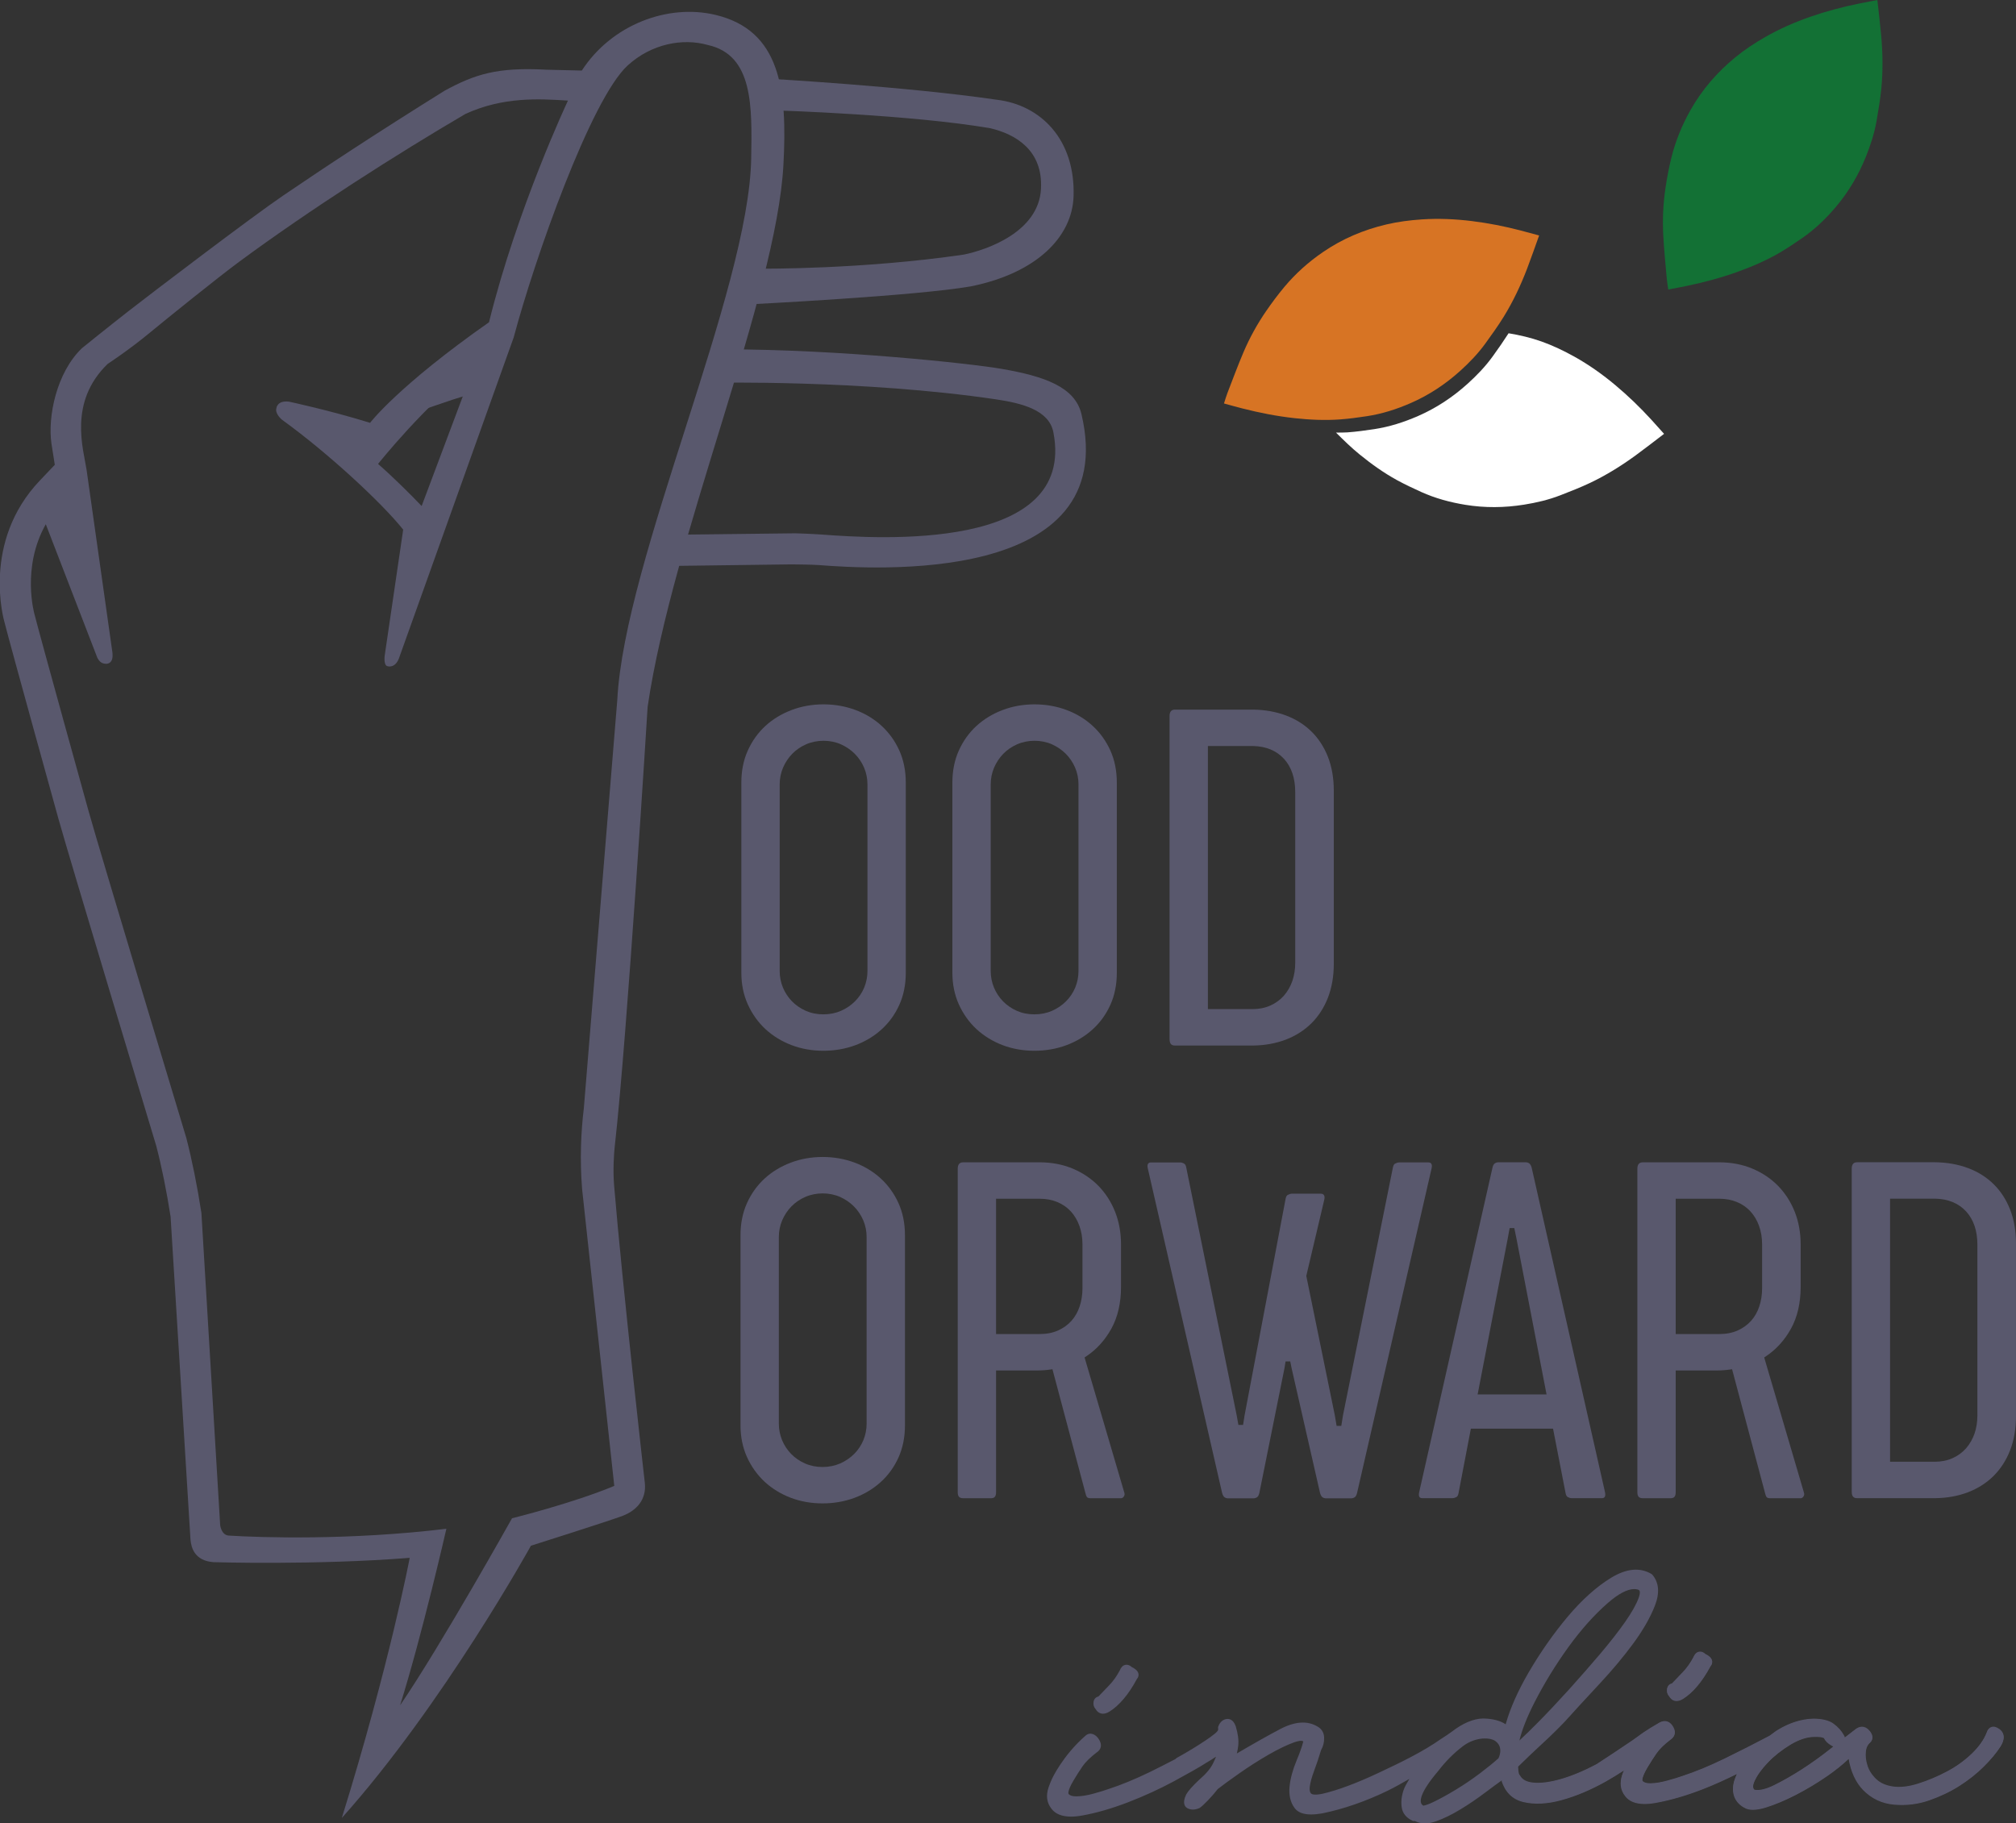 <?xml version="1.0" encoding="UTF-8" standalone="no"?>
<svg
   xmlns:dc="http://purl.org/dc/elements/1.1/"
   xmlns:cc="http://creativecommons.org/ns#"
   xmlns:rdf="http://www.w3.org/1999/02/22-rdf-syntax-ns#"
   xmlns:svg="http://www.w3.org/2000/svg"
   xmlns="http://www.w3.org/2000/svg"
   id="svg2081"
   version="1.1"
   viewBox="0 0 47.784 43.225"
   height="43.225mm"
   width="47.784mm">
  <rect x="0" y="0" width="47.784" height="43.225" fill="#333333" stroke="none"/>
  <defs
     id="defs2075" />
  <g
     transform="translate(-50.948,-71.28)"
     id="layer1">
    <g
       id="g32"
       transform="matrix(0.353,0,0,-0.353,69.428,89.875)">
      <path
         d="M 0,0 C 0,0.396 0.078,0.774 0.228,1.129 0.381,1.48 0.589,1.793 0.846,2.057 1.106,2.323 1.42,2.537 1.777,2.694 2.498,3.008 3.396,3.009 4.11,2.693 4.46,2.537 4.774,2.323 5.039,2.059 5.302,1.795 5.514,1.482 5.667,1.129 5.817,0.774 5.895,0.396 5.895,0 v -12.527 c 0,-0.393 -0.076,-0.77 -0.22,-1.119 -0.147,-0.349 -0.355,-0.661 -0.622,-0.925 -0.262,-0.263 -0.576,-0.476 -0.935,-0.634 -0.361,-0.157 -0.76,-0.237 -1.186,-0.237 -0.428,0 -0.823,0.08 -1.18,0.238 -0.352,0.157 -0.662,0.37 -0.923,0.634 -0.258,0.268 -0.464,0.578 -0.609,0.924 C 0.076,-13.297 0,-12.92 0,-12.527 Z m -0.958,-16.431 c 0.498,-0.46 1.086,-0.822 1.747,-1.075 0.664,-0.253 1.383,-0.382 2.143,-0.382 0.756,0 1.479,0.126 2.15,0.374 0.67,0.25 1.261,0.607 1.76,1.061 0.503,0.455 0.903,1.009 1.192,1.648 0.287,0.639 0.434,1.363 0.434,2.15 V 0.128 c 0,0.788 -0.147,1.51 -0.434,2.149 C 7.745,2.918 7.343,3.475 6.842,3.935 6.343,4.393 5.752,4.752 5.082,5.001 4.411,5.25 3.694,5.376 2.946,5.376 2.188,5.376 1.465,5.248 0.797,4.994 0.126,4.739 -0.464,4.379 -0.958,3.927 -1.453,3.47 -1.852,2.915 -2.139,2.277 -2.427,1.638 -2.573,0.916 -2.573,0.128 v -12.783 c 0,-0.767 0.146,-1.479 0.434,-2.118 0.289,-0.638 0.686,-1.196 1.181,-1.658"
         style="fill:#59586d;fill-opacity:1;fill-rule:nonzero;stroke:none"
         id="path34" />
    </g>
    <g
       id="g36"
       transform="matrix(0.353,0,0,-0.353,74.43,89.875)">
      <path
         d="M 0,0 C 0,0.396 0.078,0.774 0.229,1.129 0.381,1.48 0.589,1.793 0.846,2.057 1.106,2.323 1.42,2.537 1.777,2.694 2.498,3.008 3.397,3.009 4.11,2.693 4.46,2.537 4.774,2.323 5.039,2.059 5.302,1.795 5.514,1.482 5.667,1.129 5.817,0.774 5.895,0.396 5.895,0 v -12.527 c 0,-0.393 -0.076,-0.77 -0.22,-1.119 -0.147,-0.349 -0.355,-0.661 -0.622,-0.925 -0.262,-0.263 -0.576,-0.476 -0.935,-0.634 -0.361,-0.157 -0.76,-0.237 -1.186,-0.237 -0.428,0 -0.823,0.08 -1.18,0.238 -0.352,0.157 -0.662,0.37 -0.922,0.634 -0.259,0.268 -0.465,0.578 -0.61,0.924 C 0.076,-13.297 0,-12.92 0,-12.527 Z m -0.958,-16.431 c 0.498,-0.46 1.086,-0.822 1.747,-1.075 0.664,-0.253 1.383,-0.382 2.143,-0.382 0.756,0 1.48,0.126 2.15,0.374 0.67,0.25 1.261,0.607 1.76,1.061 0.504,0.455 0.903,1.009 1.192,1.648 0.288,0.639 0.434,1.363 0.434,2.15 V 0.128 c 0,0.788 -0.146,1.51 -0.434,2.149 C 7.745,2.918 7.344,3.475 6.842,3.935 6.343,4.393 5.752,4.752 5.082,5.001 4.412,5.25 3.694,5.376 2.946,5.376 2.188,5.376 1.465,5.248 0.797,4.994 0.126,4.739 -0.464,4.379 -0.958,3.927 -1.453,3.47 -1.852,2.915 -2.139,2.277 -2.427,1.638 -2.573,0.916 -2.573,0.128 v -12.783 c 0,-0.767 0.146,-1.479 0.434,-2.118 0.289,-0.638 0.686,-1.196 1.181,-1.658"
         style="fill:#59586d;fill-opacity:1;fill-rule:nonzero;stroke:none"
         id="path38" />
    </g>
    <g
       id="g40"
       transform="matrix(0.353,0,0,-0.353,79.578,88.965)">
      <path
         d="M 0,0 H 3.044 C 3.912,-0.022 4.605,-0.312 5.11,-0.861 5.609,-1.408 5.864,-2.159 5.864,-3.092 V -14.56 c 0,-0.432 -0.065,-0.841 -0.192,-1.214 -0.13,-0.375 -0.321,-0.709 -0.568,-0.991 -0.252,-0.284 -0.558,-0.508 -0.913,-0.665 -0.357,-0.158 -0.758,-0.238 -1.194,-0.238 H 0 Z m -2.201,-20.114 h 5.245 c 0.787,0.01 1.524,0.144 2.19,0.398 0.662,0.255 1.237,0.621 1.71,1.089 0.473,0.466 0.848,1.044 1.113,1.717 0.262,0.674 0.397,1.443 0.397,2.285 v 11.629 c 0,0.842 -0.135,1.608 -0.397,2.276 C 7.792,-0.051 7.417,0.522 6.944,0.982 6.471,1.446 5.896,1.807 5.234,2.054 4.57,2.303 3.829,2.435 3.026,2.445 h -5.227 c -0.124,0 -0.216,-0.032 -0.277,-0.101 -0.063,-0.072 -0.096,-0.18 -0.096,-0.32 v -21.701 c 0,-0.383 0.18,-0.437 0.373,-0.437"
         style="fill:#59586d;fill-opacity:1;fill-rule:nonzero;stroke:none"
         id="path42" />
    </g>
    <g
       id="g44"
       transform="matrix(0.353,0,0,-0.353,71.489,105.027)">
      <path
         d="m 0,0 c 0,-0.393 -0.075,-0.77 -0.22,-1.12 -0.147,-0.348 -0.354,-0.66 -0.621,-0.924 -0.263,-0.263 -0.577,-0.476 -0.935,-0.634 -0.361,-0.157 -0.761,-0.238 -1.186,-0.238 -0.428,0 -0.824,0.081 -1.18,0.239 -0.353,0.157 -0.662,0.37 -0.923,0.634 -0.259,0.268 -0.465,0.578 -0.609,0.923 -0.145,0.35 -0.221,0.727 -0.221,1.12 v 12.527 c 0,0.395 0.078,0.774 0.228,1.129 0.153,0.351 0.361,0.664 0.618,0.928 0.261,0.266 0.575,0.48 0.931,0.637 0.722,0.314 1.62,0.315 2.333,-10e-4 0.351,-0.156 0.664,-0.37 0.93,-0.634 0.262,-0.264 0.474,-0.577 0.627,-0.93 C -0.077,13.301 0,12.922 0,12.527 Z m 0.948,16.461 c -0.5,0.459 -1.091,0.818 -1.761,1.067 -0.67,0.249 -1.387,0.375 -2.135,0.375 -0.758,0 -1.482,-0.128 -2.15,-0.382 -0.67,-0.255 -1.261,-0.615 -1.754,-1.067 -0.495,-0.457 -0.895,-1.012 -1.182,-1.65 -0.287,-0.639 -0.434,-1.361 -0.434,-2.149 V -0.128 c 0,-0.768 0.147,-1.479 0.434,-2.118 0.289,-0.638 0.687,-1.196 1.182,-1.658 0.497,-0.46 1.086,-0.822 1.746,-1.075 0.664,-0.253 1.383,-0.382 2.144,-0.382 0.755,0 1.479,0.126 2.149,0.374 0.67,0.25 1.261,0.607 1.761,1.061 0.503,0.454 0.902,1.009 1.192,1.648 0.287,0.639 0.434,1.362 0.434,2.15 v 12.783 c 0,0.788 -0.147,1.51 -0.434,2.149 -0.29,0.641 -0.691,1.198 -1.192,1.657"
         style="fill:#59586d;fill-opacity:1;fill-rule:nonzero;stroke:none"
         id="path46" />
    </g>
    <g
       id="g48"
       transform="matrix(0.353,0,0,-0.353,76.605,101.819)">
      <path
         d="M 0,0 C 0,-0.432 -0.063,-0.839 -0.186,-1.211 -0.31,-1.589 -0.497,-1.918 -0.74,-2.189 -0.984,-2.461 -1.288,-2.679 -1.642,-2.837 -1.997,-2.995 -2.408,-3.076 -2.869,-3.076 h -2.932 v 9.088 h 2.916 c 0.438,0 0.837,-0.075 1.19,-0.221 C -1.339,5.645 -1.031,5.432 -0.78,5.159 -0.534,4.889 -0.338,4.561 -0.204,4.183 -0.069,3.808 0,3.394 0,2.952 Z m 0.238,-4.584 c 0.701,0.464 1.276,1.096 1.706,1.877 0.428,0.781 0.644,1.719 0.644,2.788 v 2.871 c 0,0.777 -0.133,1.51 -0.396,2.181 C 1.928,5.798 1.551,6.385 1.07,6.877 0.589,7.367 0.008,7.757 -0.66,8.036 -1.327,8.315 -2.076,8.457 -2.885,8.457 h -5.116 c -0.125,0 -0.216,-0.033 -0.278,-0.101 -0.063,-0.072 -0.096,-0.18 -0.096,-0.32 v -21.733 c 0,-0.288 0.108,-0.405 0.374,-0.405 h 1.843 c 0.186,0 0.357,0.049 0.357,0.405 v 8.176 h 2.771 c 0.147,0 0.292,0.004 0.438,0.016 0.147,0.01 0.294,0.026 0.438,0.047 l 0.139,0.019 0.035,-0.134 2.182,-8.196 c 0.048,-0.203 0.102,-0.262 0.122,-0.277 0.047,-0.037 0.122,-0.056 0.224,-0.056 h 2.037 c 0.052,0 0.121,0.014 0.192,0.117 0.057,0.082 0.065,0.164 0.031,0.268 l -2.667,9.07 z"
         style="fill:#59586d;fill-opacity:1;fill-rule:nonzero;stroke:none"
         id="path50" />
    </g>
    <g
       id="g52"
       transform="matrix(0.353,0,0,-0.353,84.88,98.978)">
      <path
         d="M 0,0 C 0.033,0.138 0.026,0.243 -0.019,0.313 -0.047,0.354 -0.094,0.402 -0.216,0.402 H -2.174 C -2.256,0.402 -2.345,0.376 -2.445,0.324 -2.474,0.309 -2.562,0.263 -2.596,0.066 l -3.354,-16.652 -0.113,-0.706 h -0.314 l -0.123,0.725 -1.913,9.349 0.008,0.032 1.2,5.085 c 0.032,0.137 0.024,0.241 -0.025,0.309 -0.028,0.041 -0.079,0.094 -0.207,0.094 h -1.94 c -0.082,0 -0.171,-0.026 -0.275,-0.079 -0.027,-0.015 -0.115,-0.061 -0.149,-0.258 l -2.759,-14.566 -0.097,-0.626 h -0.314 l -0.122,0.676 -3.381,16.613 c -0.024,0.138 -0.071,0.222 -0.147,0.263 -0.093,0.052 -0.181,0.077 -0.26,0.077 h -1.958 c -0.122,0 -0.169,-0.048 -0.198,-0.089 -0.045,-0.07 -0.051,-0.175 -0.018,-0.312 l 4.99,-21.799 c 0.041,-0.139 0.095,-0.237 0.161,-0.284 0.071,-0.051 0.151,-0.075 0.246,-0.075 h 1.685 c 0.096,0 0.18,0.025 0.257,0.077 0.067,0.045 0.116,0.14 0.151,0.281 l 1.685,8.37 0.075,0.465 0.314,0.003 0.095,-0.471 1.906,-8.366 c 0.038,-0.136 0.097,-0.237 0.163,-0.285 0.067,-0.049 0.151,-0.074 0.246,-0.074 h 1.667 c 0.096,0 0.184,0.026 0.255,0.076 0.069,0.047 0.122,0.144 0.155,0.284 z"
         style="fill:#59586d;fill-opacity:1;fill-rule:nonzero;stroke:none"
         id="path54" />
    </g>
    <g
       id="g56"
       transform="matrix(0.353,0,0,-0.353,85.971,104.336)">
      <path
         d="M 0,0 0.037,0.187 2.025,10.483 2.15,11.17 2.463,11.171 2.608,10.467 4.629,0 Z M 3.466,15.517 C 3.396,15.566 3.315,15.59 3.219,15.59 H 1.408 C 1.312,15.59 1.225,15.565 1.153,15.515 1.084,15.467 1.031,15.371 0.999,15.23 L -3.924,-6.566 c -0.033,-0.141 -0.027,-0.246 0.016,-0.315 0.029,-0.041 0.074,-0.088 0.2,-0.088 h 2.005 c 0.089,0 0.183,0.026 0.277,0.077 0.029,0.014 0.11,0.059 0.144,0.26 l 0.828,4.33 H 5.065 L 5.907,-6.63 C 5.932,-6.765 5.98,-6.853 6.054,-6.893 6.147,-6.944 6.235,-6.969 6.316,-6.969 h 2.022 c 0.124,0 0.169,0.047 0.198,0.088 0.042,0.069 0.048,0.174 0.018,0.315 L 3.629,15.231 C 3.59,15.366 3.531,15.468 3.466,15.517"
         style="fill:#59586d;fill-opacity:1;fill-rule:nonzero;stroke:none"
         id="path58" />
    </g>
    <g
       id="g60"
       transform="matrix(0.353,0,0,-0.353,92.714,101.819)">
      <path
         d="M 0,0 C 0,-0.432 -0.063,-0.839 -0.186,-1.211 -0.31,-1.589 -0.497,-1.918 -0.74,-2.189 -0.984,-2.461 -1.288,-2.679 -1.642,-2.837 -1.997,-2.995 -2.408,-3.076 -2.869,-3.076 h -2.932 v 9.088 h 2.916 c 0.438,0 0.837,-0.075 1.19,-0.221 C -1.338,5.645 -1.031,5.432 -0.78,5.159 -0.534,4.889 -0.338,4.561 -0.204,4.183 -0.069,3.808 0,3.394 0,2.952 Z m 0.238,-4.584 c 0.701,0.464 1.276,1.096 1.706,1.877 0.428,0.781 0.644,1.719 0.644,2.788 v 2.871 c 0,0.777 -0.132,1.51 -0.396,2.181 C 1.928,5.798 1.551,6.385 1.07,6.877 0.589,7.367 0.008,7.757 -0.66,8.036 -1.326,8.315 -2.076,8.457 -2.885,8.457 h -5.116 c -0.124,0 -0.216,-0.033 -0.277,-0.101 -0.064,-0.072 -0.097,-0.18 -0.097,-0.32 v -21.733 c 0,-0.288 0.109,-0.405 0.374,-0.405 h 1.844 c 0.185,0 0.356,0.049 0.356,0.405 v 8.176 h 2.771 c 0.147,0 0.292,0.004 0.438,0.016 0.147,0.01 0.294,0.026 0.438,0.047 l 0.139,0.019 0.035,-0.134 2.182,-8.196 c 0.048,-0.203 0.102,-0.262 0.122,-0.277 0.047,-0.037 0.122,-0.056 0.224,-0.056 h 2.038 c 0.051,0 0.12,0.014 0.191,0.117 0.057,0.082 0.065,0.164 0.031,0.268 l -2.667,9.07 z"
         style="fill:#59586d;fill-opacity:1;fill-rule:nonzero;stroke:none"
         id="path62" />
    </g>
    <g
       id="g64"
       transform="matrix(0.353,0,0,-0.353,97.817,104.835)">
      <path
         d="M 0,0 C 0,-0.432 -0.065,-0.841 -0.191,-1.214 -0.322,-1.589 -0.514,-1.922 -0.76,-2.205 -1.013,-2.489 -1.318,-2.713 -1.673,-2.87 -2.029,-3.028 -2.431,-3.108 -2.867,-3.108 H -5.864 V 14.56 h 3.044 c 0.868,-0.022 1.561,-0.312 2.066,-0.861 C -0.255,13.152 0,12.401 0,11.468 Z m 1.08,15.542 c -0.473,0.464 -1.047,0.825 -1.71,1.072 -0.664,0.249 -1.406,0.381 -2.208,0.391 h -5.227 c -0.124,0 -0.216,-0.032 -0.277,-0.101 -0.063,-0.072 -0.096,-0.18 -0.096,-0.32 V -5.117 c 0,-0.383 0.18,-0.437 0.373,-0.437 h 5.245 c 0.786,0.01 1.524,0.144 2.19,0.398 0.663,0.255 1.237,0.621 1.71,1.089 0.473,0.466 0.847,1.044 1.112,1.717 0.263,0.674 0.398,1.443 0.398,2.286 v 11.628 c 0,0.843 -0.135,1.609 -0.398,2.276 -0.265,0.669 -0.639,1.242 -1.112,1.702"
         style="fill:#59586d;fill-opacity:1;fill-rule:nonzero;stroke:none"
         id="path66" />
    </g>
    <g
       id="g68"
       transform="matrix(0.353,0,0,-0.353,77.04,111.898)">
      <path
         d="m 0,0 c 0.047,-0.013 0.094,-0.02 0.145,-0.02 0.134,0 0.281,0.048 0.439,0.144 0.663,0.418 1.28,1.149 1.83,2.173 0.123,0.14 0.131,0.272 0.114,0.361 C 2.488,2.882 2.266,3.02 2.09,3.105 1.941,3.237 1.805,3.293 1.642,3.26 1.481,3.224 1.353,3.093 1.273,2.887 1.072,2.509 0.839,2.181 0.583,1.912 L -0.161,1.136 C -0.338,1.098 -0.463,0.963 -0.489,0.767 -0.516,0.582 -0.467,0.417 -0.347,0.289 -0.259,0.137 -0.143,0.04 0,0"
         style="fill:#59586d;fill-opacity:1;fill-rule:nonzero;stroke:none"
         id="path70" />
    </g>
    <g
       id="g72"
       transform="matrix(0.353,0,0,-0.353,90.635,111.587)">
      <path
         d="m 0,0 c 0.047,-0.013 0.094,-0.019 0.145,-0.019 0.134,0 0.281,0.048 0.44,0.144 0.662,0.417 1.279,1.148 1.83,2.172 0.122,0.14 0.13,0.272 0.114,0.361 C 2.488,2.882 2.266,3.02 2.091,3.105 1.942,3.238 1.805,3.294 1.642,3.26 1.481,3.225 1.353,3.093 1.273,2.887 1.072,2.512 0.839,2.183 0.583,1.913 L -0.161,1.136 C -0.338,1.099 -0.462,0.964 -0.489,0.767 -0.516,0.582 -0.467,0.417 -0.346,0.29 -0.259,0.138 -0.143,0.04 0,0"
         style="fill:#59586d;fill-opacity:1;fill-rule:nonzero;stroke:none"
         id="path74" />
    </g>
    <g
       id="g76"
       transform="matrix(0.353,0,0,-0.353,84.647,114.053)">
      <path
         d="M 0,0 C -0.138,0.188 -0.179,0.729 1.109,2.243 1.602,2.885 2.155,3.439 2.753,3.896 3.64,4.573 4.673,4.497 4.98,4.219 5.523,3.788 5.149,3.09 5.149,3.09 4.811,2.788 4.395,2.45 3.912,2.085 3.391,1.692 2.849,1.324 2.299,0.99 1.747,0.655 1.235,0.373 0.776,0.153 0.232,-0.111 0.086,-0.077 0.106,-0.098 Z M 14.573,13.887 C 14.414,13.445 14.11,12.898 13.664,12.261 13.216,11.619 12.646,10.89 11.973,10.094 11.298,9.302 10.598,8.501 9.889,7.714 9.175,6.925 8.473,6.179 7.804,5.5 7.337,5.028 6.92,4.621 6.557,4.286 c 0.175,0.729 0.52,1.593 1.025,2.582 0.646,1.261 1.408,2.504 2.266,3.693 0.849,1.172 1.734,2.164 2.631,2.946 0.709,0.624 1.32,0.947 1.784,0.947 0.084,0 0.163,-0.011 0.237,-0.031 l 0.003,-10e-4 c 0.09,-0.025 0.111,-0.063 0.119,-0.078 0.02,-0.038 0.057,-0.159 -0.049,-0.457 M 27.668,3.908 C 27.593,3.848 27.516,3.787 27.436,3.724 26.821,3.235 26.181,2.776 25.537,2.361 24.883,1.941 24.253,1.581 23.665,1.292 23.133,1.028 22.69,0.921 22.354,0.976 c -0.079,0.058 -0.185,0.191 -0.008,0.591 0.177,0.395 0.481,0.819 0.903,1.26 0.426,0.446 0.937,0.851 1.52,1.203 0.562,0.339 1.09,0.516 1.571,0.527 0.57,0.02 0.684,-0.083 0.684,-0.083 C 27.112,4.283 27.281,4.116 27.536,3.97 27.57,3.949 27.615,3.925 27.668,3.908 M 38.789,5.054 C 38.587,5.199 38.414,5.246 38.251,5.192 38.111,5.144 38.009,5.026 37.954,4.852 37.766,4.36 37.424,3.875 36.939,3.409 36.446,2.936 35.882,2.531 35.26,2.204 34.637,1.873 33.987,1.601 33.333,1.394 32.703,1.195 32.132,1.127 31.646,1.198 31.163,1.268 30.792,1.432 30.513,1.699 30.229,1.97 30.034,2.274 29.93,2.603 c -0.108,0.335 -0.147,0.653 -0.112,0.949 0.031,0.274 0.128,0.475 0.316,0.635 0.097,0.102 0.283,0.385 -0.108,0.802 -0.273,0.293 -0.63,0.298 -0.96,0.008 C 28.86,4.841 28.642,4.672 28.41,4.492 28.397,4.55 28.373,4.603 28.343,4.647 28.194,4.926 27.961,5.185 27.65,5.417 27.326,5.653 26.874,5.744 26.313,5.754 25.5,5.735 24.685,5.477 23.889,4.989 23.725,4.889 23.59,4.772 23.438,4.666 23.412,4.645 23.387,4.637 23.361,4.611 22.358,4.08 21.335,3.561 20.317,3.064 19.3,2.571 18.356,2.182 17.505,1.906 17.256,1.816 16.916,1.712 16.49,1.596 16.081,1.482 15.706,1.421 15.375,1.415 15.359,1.414 15.345,1.414 15.333,1.414 c -0.253,0 -0.422,0.055 -0.507,0.164 0,0 -0.106,0.151 0.313,0.874 0.214,0.362 0.418,0.682 0.622,0.976 0.197,0.292 0.523,0.612 0.953,0.94 0.147,0.093 0.459,0.366 0.151,0.871 C 16.651,5.59 16.327,5.686 15.962,5.491 15.504,5.228 15.133,4.997 14.858,4.808 14.604,4.628 14.367,4.458 14.155,4.302 13.943,4.148 11.82,2.741 11.749,2.704 10.871,2.238 10.049,1.898 9.312,1.691 8.593,1.487 7.979,1.41 7.482,1.46 7.032,1.506 6.743,1.663 6.596,1.942 L 6.553,1.996 C 6.551,1.999 6.484,2.079 6.474,2.493 v 0.04 c 0.594,0.583 1.147,1.108 1.644,1.563 0.517,0.475 1.01,0.958 1.473,1.442 0.677,0.75 1.445,1.589 2.313,2.518 0.874,0.937 1.644,1.856 2.288,2.732 0.662,0.899 1.153,1.755 1.461,2.547 0.336,0.859 0.277,1.562 -0.175,2.09 l -0.054,0.044 C 14.656,15.926 13.744,15.84 12.719,15.217 11.741,14.621 10.761,13.743 9.805,12.608 8.854,11.478 7.969,10.214 7.174,8.853 6.447,7.599 5.93,6.43 5.634,5.373 5.449,5.497 5.243,5.588 5.017,5.647 4.703,5.732 4.41,5.76 4.112,5.764 3.464,5.75 2.753,5.448 1.999,4.865 1.901,4.79 1.481,4.5 1.294,4.39 0.025,3.5 -1.426,2.806 -2.899,2.113 -4.373,1.419 -5.636,0.948 -6.65,0.713 -7.219,0.593 -7.378,0.682 -7.418,0.715 c -0.094,0.076 -0.129,0.229 -0.103,0.456 0.035,0.285 0.131,0.642 0.288,1.062 0.167,0.446 0.332,0.934 0.473,1.41 0.144,0.251 0.214,0.528 0.205,0.826 -0.006,0.334 -0.16,0.594 -0.438,0.75 -0.682,0.416 -1.536,0.352 -2.536,-0.177 -0.825,-0.437 -1.796,-0.983 -2.886,-1.627 0.043,0.186 0.076,0.364 0.094,0.539 0.037,0.358 -0.018,0.788 -0.169,1.287 -0.167,0.481 -0.467,0.516 -0.628,0.486 -0.173,-0.027 -0.407,-0.135 -0.544,-0.499 l -0.014,-0.039 0.006,-0.168 c 0,-0.016 -0.01,-0.101 -0.205,-0.262 -0.196,-0.16 -0.422,-0.325 -0.675,-0.491 -0.267,-0.178 -0.562,-0.367 -0.892,-0.567 -0.332,-0.201 -0.62,-0.368 -0.85,-0.495 -0.109,-0.049 -0.197,-0.108 -0.264,-0.176 -0.558,-0.284 -1.123,-0.581 -1.666,-0.845 -1.016,-0.494 -1.96,-0.883 -2.811,-1.159 -0.249,-0.089 -0.589,-0.194 -1.015,-0.311 -0.41,-0.113 -0.785,-0.174 -1.115,-0.18 -0.016,-0.001 -0.028,-0.001 -0.043,-0.001 -0.252,0 -0.421,0.055 -0.509,0.164 0,0.001 -0.108,0.151 0.316,0.874 0.214,0.36 0.416,0.679 0.619,0.977 0.202,0.291 0.528,0.61 0.956,0.938 0.147,0.094 0.458,0.367 0.151,0.871 -0.214,0.352 -0.593,0.524 -0.903,0.253 -1.545,-1.348 -2.254,-2.903 -2.254,-2.903 -0.085,-0.182 -0.16,-0.375 -0.23,-0.577 -0.183,-0.547 -0.12,-1.025 0.192,-1.421 0.263,-0.357 0.705,-0.536 1.318,-0.536 0.235,0 0.491,0.026 0.775,0.078 0.953,0.173 1.986,0.473 3.07,0.891 1.092,0.422 2.127,0.898 3.077,1.411 0.976,0.529 1.66,0.92 2.088,1.189 0.008,0.004 0.009,0.009 0.017,0.014 0.235,0.135 0.473,0.281 0.709,0.441 -0.058,-0.152 -0.127,-0.304 -0.204,-0.457 -0.169,-0.345 -0.481,-0.713 -0.935,-1.1 -0.443,-0.417 -0.724,-0.736 -0.862,-0.975 L -15.823,0.65 c -0.292,-0.618 -0.053,-0.845 0.116,-0.926 0.234,-0.109 0.485,-0.104 0.792,0.03 0.141,0.098 0.322,0.265 0.573,0.527 0.234,0.246 0.463,0.507 0.642,0.742 0.342,0.268 0.833,0.626 1.461,1.065 0.627,0.441 1.279,0.856 1.935,1.236 0.644,0.372 1.227,0.654 1.73,0.837 0.198,0.068 0.514,0.163 0.619,0.056 C -8.038,3.886 -8.191,3.451 -8.413,2.922 -8.666,2.313 -8.822,1.732 -8.877,1.195 c -0.055,-0.571 0.055,-1.054 0.33,-1.432 0.212,-0.297 0.58,-0.444 1.12,-0.444 0.222,0 0.471,0.025 0.752,0.074 1.43,0.294 2.902,0.802 4.367,1.511 0.496,0.239 0.986,0.526 1.478,0.804 -0.151,-0.259 -0.316,-0.519 -0.4,-0.781 -0.133,-0.403 -0.169,-0.785 -0.115,-1.138 0.062,-0.395 0.304,-0.693 0.716,-0.888 l 0.045,-0.022 0.122,0.003 c 0.206,-0.11 0.432,-0.165 0.678,-0.165 0.23,0 0.479,0.048 0.742,0.143 0.525,0.186 1.063,0.449 1.644,0.802 0.563,0.342 1.117,0.719 1.65,1.121 C 4.674,1.101 5.047,1.375 5.375,1.61 5.622,0.846 6.105,0.368 6.814,0.19 7.566,0.006 8.44,0.045 9.416,0.315 10.375,0.578 11.376,1 12.389,1.569 12.806,1.803 13.205,2.055 13.597,2.308 13.558,2.209 13.514,2.116 13.479,2.011 13.295,1.464 13.358,0.986 13.668,0.59 c 0.263,-0.357 0.705,-0.536 1.32,-0.536 0.233,0 0.491,0.027 0.775,0.079 0.953,0.173 1.987,0.472 3.07,0.89 0.823,0.318 1.599,0.674 2.345,1.046 C 21.09,1.849 20.992,1.63 20.95,1.406 c -0.128,-0.713 0.118,-1.265 0.716,-1.597 0.157,-0.099 0.352,-0.148 0.59,-0.148 0.245,0 0.535,0.052 0.872,0.157 0.612,0.19 1.284,0.472 1.999,0.838 0.709,0.365 1.416,0.789 2.103,1.261 0.55,0.38 1.037,0.771 1.453,1.165 0.15,-0.877 0.475,-1.576 0.962,-2.082 0.566,-0.585 1.271,-0.919 2.098,-0.992 0.799,-0.069 1.598,0.026 2.356,0.291 0.743,0.26 1.428,0.587 2.033,0.974 0.607,0.389 1.158,0.826 1.63,1.298 0.473,0.472 0.842,0.918 1.103,1.327 0.415,0.661 0.13,1.009 -0.076,1.156"
         style="fill:#59586d;fill-opacity:1;fill-rule:nonzero;stroke:none"
         id="path78" />
    </g>
    <g
       id="g80"
       transform="matrix(0.353,0,0,-0.353,59.909,82.278)">
      <path
         d="M 0,0 C 0.906,-0.785 2.216,-2.074 2.926,-2.827 L 6.387,6.392 C 3.274,4.109 0,0 0,0 m 16.14,-68.587 -0.012,-0.002 z m -0.245,-0.403 v -0.004 z m -27.136,-2.82 c 0,0 -0.016,-0.001 -0.023,-0.002 z m 0.715,-0.463 10e-4,-0.034 c 0.002,0.01 0.002,0.021 -10e-4,0.034 m -7.313,59.591 c 0.098,-0.731 -0.361,-0.828 -0.687,-0.686 -0.206,0.09 -0.327,0.36 -0.327,0.36 l -3.458,8.958 c -1.65,-2.925 -0.766,-6.015 -0.757,-6.052 0.386,-1.527 3.591,-13.072 3.624,-13.19 0.72,-2.591 6.571,-21.98 6.571,-21.98 0.387,-1.499 0.726,-3.186 1.011,-5.026 l 1.26,-20.969 c 0,0 0.074,-0.668 0.581,-0.7 2.165,-0.135 8.103,-0.327 14.608,0.457 0,0 -1.619,-7.103 -3.108,-11.855 2.697,3.943 7.516,12.561 7.516,12.561 0,0 4.074,1.006 6.865,2.174 l -2.159,19.925 c -0.159,1.983 -0.079,3.843 0.118,5.462 l 2.243,27.38 c 0.477,9.447 8.849,27.496 8.992,36.394 0.055,3.43 0.157,6.926 -2.912,7.603 -1.67,0.475 -3.781,0.09 -5.383,-1.376 C 14.289,24.498 10.5,13.738 9.111,8.508 L 1.455,-12.906 c -0.26,-0.881 -0.826,-0.676 -0.826,-0.676 -0.27,0.058 -0.184,0.707 -0.184,0.707 l 1.242,8.464 c -1.457,1.825 -5.079,5.172 -8.133,7.376 0,0 -0.502,0.4 -0.378,0.789 0,0 0.049,0.529 0.849,0.427 0,0 2.719,-0.578 5.439,-1.42 0,0 1.864,2.462 7.986,6.754 C 9.334,17.155 12.751,24.4 12.751,24.4 10.786,24.525 8.399,24.663 5.869,23.506 1.288,20.823 -4.545,17.105 -9.35,13.56 c -1.4,-1.034 -4.97,-3.913 -5.92,-4.702 -1.465,-1.216 -2.882,-2.137 -2.882,-2.137 -2.668,-2.575 -1.622,-5.753 -1.418,-7.13 0.39,-2.741 1.731,-12.273 1.751,-12.382 m 35.732,-55.648 c 0.115,-1.093 -0.535,-1.848 -1.53,-2.218 -1.254,-0.453 -6.119,-1.99 -6.119,-1.99 0,0 -5.891,-10.675 -12.697,-18.282 3.212,10.348 4.558,17.467 4.558,17.467 -6.339,-0.502 -13.176,-0.29 -13.176,-0.29 -1.292,0.095 -1.496,1.001 -1.544,1.51 l -1.337,21.698 c -0.265,1.699 -0.591,3.319 -0.96,4.742 0,0.003 -5.844,19.365 -6.564,21.952 -0.132,0.478 -3.242,11.687 -3.622,13.197 -0.055,0.179 -1.549,5.417 2.362,9.532 l 1.01,1.063 c -0.095,0.576 -0.172,1.055 -0.221,1.398 -0.272,1.827 0.335,4.793 2.041,6.431 0,0 1.653,1.339 3.161,2.516 1.435,1.12 8.203,6.274 10.35,7.734 2.859,1.944 6.062,4.06 10.84,7.042 2.041,1.106 3.524,1.593 6.851,1.411 l 2.366,-0.056 c 1.999,3.083 5.771,4.5 8.97,3.739 4.365,-1.039 4.839,-5.024 4.566,-10.072 -0.477,-8.808 -7.451,-25.003 -9.118,-36.397 0,0 -1.354,-21.952 -2.206,-29.501 -0.049,-0.427 -0.134,-1.555 -0.045,-2.638 0.552,-6.698 2.064,-19.988 2.064,-19.988"
         style="fill:#59586d;fill-opacity:1;fill-rule:nonzero;stroke:none"
         id="path82" />
    </g>
    <g
       id="g84"
       transform="matrix(0.353,0,0,-0.353,73.795,77.315)">
      <path
         d="m 0,0 c 1.567,0.323 5.01,1.525 5.174,4.392 0.152,2.65 -1.751,3.702 -3.399,4.092 -5.286,0.908 -14.179,1.19 -14.179,1.19 l -0.591,2.129 c 0,0 9.186,-0.521 15.197,-1.405 C 5.174,10.049 7.486,7.714 7.363,3.911 7.274,1.198 4.897,-1.23 0.504,-2.127 -3.109,-2.774 -14.287,-3.335 -14.287,-3.335 l 0.738,2.389 c 0,0 6.705,-0.056 13.549,0.946"
         style="fill:#59586d;fill-opacity:1;fill-rule:nonzero;stroke:none"
         id="path86" />
    </g>
    <g
       id="g88"
       transform="matrix(0.353,0,0,-0.353,62.361,79.958)">
      <path
         d="m 0,0 c -1.609,-0.3 -3.138,-0.895 -4.683,-1.417 -1.021,-0.346 -0.583,-1.973 0.448,-1.625 1.545,0.523 3.074,1.118 4.683,1.418 C 1.512,-1.425 1.061,0.198 0,0"
         style="fill:#59586d;fill-opacity:1;fill-rule:nonzero;stroke:none"
         id="path90" />
    </g>
    <g
       id="g92"
       transform="matrix(0.353,0,0,-0.353,68.097,79.561)">
      <path
         d="m 0,0 -0.828,-2.246 c 0,0 10.173,0.211 19.104,-1.111 1.763,-0.261 3.583,-0.72 3.873,-2.215 1.56,-8.025 -11.735,-7.154 -15.566,-6.866 -0.622,0.047 -1.754,0.082 -1.754,0.082 l -9.356,-0.11 -0.428,-2.1 9.518,0.124 c 0,0 1.361,-0.011 1.797,-0.044 3.659,-0.283 20.398,-1.394 17.675,10.133 -0.432,1.828 -2.488,2.544 -5.361,3.041 C 16.625,-0.958 7.803,0.003 0,0"
         style="fill:#59586d;fill-opacity:1;fill-rule:nonzero;stroke:none"
         id="path94" />
    </g>
    <g
       id="g96"
       transform="matrix(0.353,0,0,-0.353,90.635,111.598)">
      <path
         d="m 0,0 c 0.047,-0.014 0.094,-0.02 0.145,-0.02 0.134,0 0.281,0.048 0.44,0.144 0.662,0.418 1.279,1.149 1.83,2.173 0.122,0.14 0.13,0.272 0.114,0.361 C 2.488,2.882 2.266,3.02 2.091,3.105 1.942,3.237 1.805,3.293 1.642,3.26 1.481,3.224 1.353,3.093 1.273,2.887 1.072,2.511 0.839,2.182 0.583,1.912 L -0.161,1.136 C -0.338,1.098 -0.462,0.963 -0.489,0.767 -0.516,0.582 -0.466,0.417 -0.346,0.289 -0.259,0.137 -0.143,0.04 0,0"
         style="fill:#59586d;fill-opacity:1;fill-rule:nonzero;stroke:none"
         id="path98" />
    </g>
    <g
       id="g100"
       transform="matrix(0.353,0,0,-0.353,94.325,112.75)">
      <path
         d="m 0,0 c -0.615,-0.489 -1.255,-0.948 -1.899,-1.363 -0.654,-0.42 -1.284,-0.78 -1.872,-1.069 -0.532,-0.264 -0.975,-0.371 -1.311,-0.316 -0.079,0.058 -0.185,0.191 -0.008,0.591 0.177,0.395 0.481,0.819 0.903,1.261 0.426,0.445 0.937,0.85 1.52,1.203 0.562,0.338 1.09,0.515 1.571,0.526 0.57,0.02 0.684,-0.083 0.684,-0.083 C -0.324,0.559 -0.155,0.392 0.1,0.246 0.134,0.225 0.179,0.202 0.232,0.184 0.157,0.124 0.08,0.063 0,0 M 11.353,1.33 C 11.151,1.475 10.978,1.522 10.815,1.468 10.675,1.42 10.573,1.302 10.518,1.127 10.33,0.637 9.988,0.15 9.503,-0.315 9.01,-0.788 8.446,-1.193 7.824,-1.52 7.201,-1.851 6.551,-2.124 5.896,-2.33 5.267,-2.529 4.696,-2.597 4.209,-2.526 3.727,-2.457 3.356,-2.292 3.077,-2.024 2.793,-1.753 2.598,-1.45 2.494,-1.121 2.386,-0.787 2.347,-0.468 2.382,-0.172 2.413,0.102 2.51,0.303 2.698,0.462 2.795,0.565 2.981,0.849 2.59,1.265 2.317,1.559 1.96,1.562 1.63,1.273 1.424,1.117 1.206,0.948 0.974,0.768 0.961,0.826 0.937,0.879 0.907,0.923 0.758,1.202 0.525,1.461 0.214,1.693 -0.11,1.929 -0.562,2.02 -1.123,2.03 -1.936,2.011 -2.751,1.753 -3.547,1.265 -3.711,1.165 -3.846,1.049 -3.998,0.942 -4.024,0.921 -4.049,0.913 -4.075,0.887 -5.078,0.356 -6.101,-0.163 -7.119,-0.659 -8.136,-1.152 -9.08,-1.542 -9.931,-1.818 c -0.249,-0.089 -0.589,-0.194 -1.015,-0.31 -0.409,-0.114 -0.784,-0.175 -1.115,-0.181 -0.016,-10e-4 -0.03,-10e-4 -0.042,-10e-4 -0.253,0 -0.422,0.055 -0.507,0.164 0,0 -0.106,0.151 0.313,0.875 0.214,0.361 0.418,0.681 0.622,0.976 0.197,0.291 0.523,0.61 0.953,0.939 0.147,0.093 0.459,0.366 0.151,0.871 -0.214,0.351 -0.538,0.447 -0.903,0.253 -0.458,-0.265 -0.829,-0.495 -1.104,-0.684 -0.255,-0.18 -0.491,-0.35 -0.703,-0.505 -0.212,-0.154 -2.335,-1.561 -2.407,-1.599 -0.877,-0.466 -1.699,-0.806 -2.436,-1.013 -0.719,-0.203 -1.333,-0.281 -1.83,-0.231 -0.45,0.046 -0.739,0.203 -0.886,0.482 l -1.221,-0.332 c 0.247,-0.764 0.73,-1.242 1.439,-1.419 0.752,-0.185 1.626,-0.146 2.602,0.124 0.959,0.263 1.96,0.686 2.973,1.254 0.417,0.235 0.816,0.486 1.208,0.739 -0.039,-0.099 -0.083,-0.192 -0.119,-0.297 -0.183,-0.547 -0.12,-1.025 0.19,-1.421 0.263,-0.357 0.705,-0.536 1.32,-0.536 0.233,0 0.491,0.026 0.775,0.079 0.953,0.173 1.986,0.472 3.07,0.89 0.823,0.318 1.599,0.675 2.345,1.046 -0.088,-0.22 -0.186,-0.439 -0.228,-0.663 -0.128,-0.713 0.118,-1.265 0.715,-1.598 0.158,-0.098 0.353,-0.147 0.591,-0.147 0.245,0 0.534,0.052 0.872,0.157 0.612,0.19 1.284,0.471 1.999,0.838 0.709,0.365 1.416,0.789 2.103,1.261 0.55,0.381 1.037,0.771 1.453,1.165 0.15,-0.877 0.475,-1.576 0.961,-2.081 0.567,-0.586 1.272,-0.921 2.099,-0.993 0.799,-0.069 1.598,0.026 2.356,0.291 0.743,0.259 1.428,0.588 2.033,0.975 0.607,0.388 1.158,0.825 1.63,1.298 0.473,0.471 0.842,0.918 1.103,1.326 0.415,0.661 0.13,1.009 -0.076,1.156"
         style="fill:#59586d;fill-opacity:1;fill-rule:nonzero;stroke:none"
         id="path102" />
    </g>
    <g
       id="g104"
       transform="matrix(0.353,0,0,-0.353,87.429,76.862)">
      <path
         d="m 0,0 c -0.275,-0.762 -0.532,-1.51 -0.815,-2.249 -0.428,-1.114 -0.937,-2.194 -1.564,-3.211 -0.38,-0.617 -0.807,-1.207 -1.232,-1.796 -0.493,-0.68 -1.073,-1.283 -1.696,-1.844 -0.989,-0.891 -2.088,-1.619 -3.309,-2.153 -0.947,-0.414 -1.928,-0.73 -2.953,-0.884 -0.595,-0.09 -1.193,-0.172 -1.792,-0.216 -1.021,-0.075 -2.041,-0.026 -3.058,0.084 -1.193,0.13 -2.366,0.361 -3.527,0.658 -0.401,0.102 -0.799,0.216 -1.215,0.329 0.079,0.241 0.146,0.479 0.234,0.708 0.354,0.914 0.693,1.834 1.077,2.735 0.414,0.97 0.924,1.896 1.523,2.765 0.386,0.56 0.793,1.107 1.229,1.628 0.754,0.9 1.624,1.675 2.596,2.339 1.297,0.887 2.715,1.485 4.241,1.846 0.786,0.185 1.583,0.286 2.386,0.34 1.123,0.074 2.244,0.025 3.361,-0.113 C -3.415,0.831 -2.332,0.617 -1.261,0.34 -0.852,0.234 -0.444,0.12 0,0"
         style="fill:#d77424;fill-opacity:1;fill-rule:nonzero;stroke:none"
         id="path106" />
    </g>
    <g
       id="g108"
       transform="matrix(0.353,0,0,-0.353,95.446,71.28)">
      <path
         d="m 0,0 c 0.088,-0.805 0.186,-1.59 0.256,-2.377 0.107,-1.19 0.125,-2.383 0.01,-3.572 -0.071,-0.722 -0.194,-1.44 -0.317,-2.155 -0.143,-0.827 -0.399,-1.624 -0.712,-2.402 -0.496,-1.236 -1.162,-2.373 -2.024,-3.39 -0.668,-0.789 -1.41,-1.503 -2.263,-2.093 -0.495,-0.342 -0.995,-0.679 -1.514,-0.982 -0.884,-0.517 -1.821,-0.921 -2.784,-1.27 -1.128,-0.408 -2.282,-0.717 -3.456,-0.961 -0.405,-0.085 -0.813,-0.157 -1.236,-0.239 -0.035,0.251 -0.08,0.494 -0.101,0.739 -0.085,0.976 -0.185,1.952 -0.236,2.93 -0.055,1.054 -0.005,2.109 0.151,3.153 0.1,0.672 0.226,1.343 0.388,2.003 0.28,1.139 0.721,2.218 1.301,3.241 0.775,1.368 1.786,2.53 2.997,3.524 0.624,0.513 1.296,0.954 1.994,1.355 0.975,0.561 2.004,1.01 3.067,1.378 1.046,0.362 2.113,0.647 3.197,0.868 0.414,0.085 0.83,0.163 1.282,0.25"
         style="fill:#137135;fill-opacity:1;fill-rule:nonzero;stroke:none"
         id="path110" />
    </g>
    <g
       id="g112"
       transform="matrix(0.353,0,0,-0.353,90.082,81.222)">
      <path
         d="m 0,0 c -0.748,0.815 -1.541,1.583 -2.39,2.293 -0.863,0.723 -1.777,1.373 -2.76,1.921 -0.704,0.391 -1.428,0.739 -2.188,1.011 -0.731,0.26 -1.475,0.434 -2.228,0.559 -0.341,-0.53 -0.701,-1.048 -1.07,-1.558 -0.492,-0.681 -1.073,-1.284 -1.696,-1.845 -0.989,-0.891 -2.088,-1.619 -3.309,-2.153 -0.947,-0.414 -1.928,-0.73 -2.953,-0.884 -0.595,-0.09 -1.193,-0.172 -1.792,-0.216 -0.257,-0.019 -0.513,-0.01 -0.769,-0.014 0.509,-0.505 1.02,-1.008 1.579,-1.462 0.794,-0.646 1.624,-1.242 2.521,-1.733 0.528,-0.289 1.074,-0.544 1.622,-0.793 0.945,-0.427 1.939,-0.695 2.96,-0.862 1.315,-0.215 2.633,-0.201 3.948,0.01 0.827,0.132 1.643,0.323 2.425,0.626 0.677,0.263 1.356,0.527 2.011,0.838 1.078,0.513 2.092,1.143 3.057,1.847 0.639,0.466 1.261,0.954 1.906,1.444 C 0.567,-0.629 0.287,-0.312 0,0"
         style="fill:#ffffff;fill-opacity:1;fill-rule:nonzero;stroke:none"
         id="path114" />
    </g>
  </g>
</svg>
